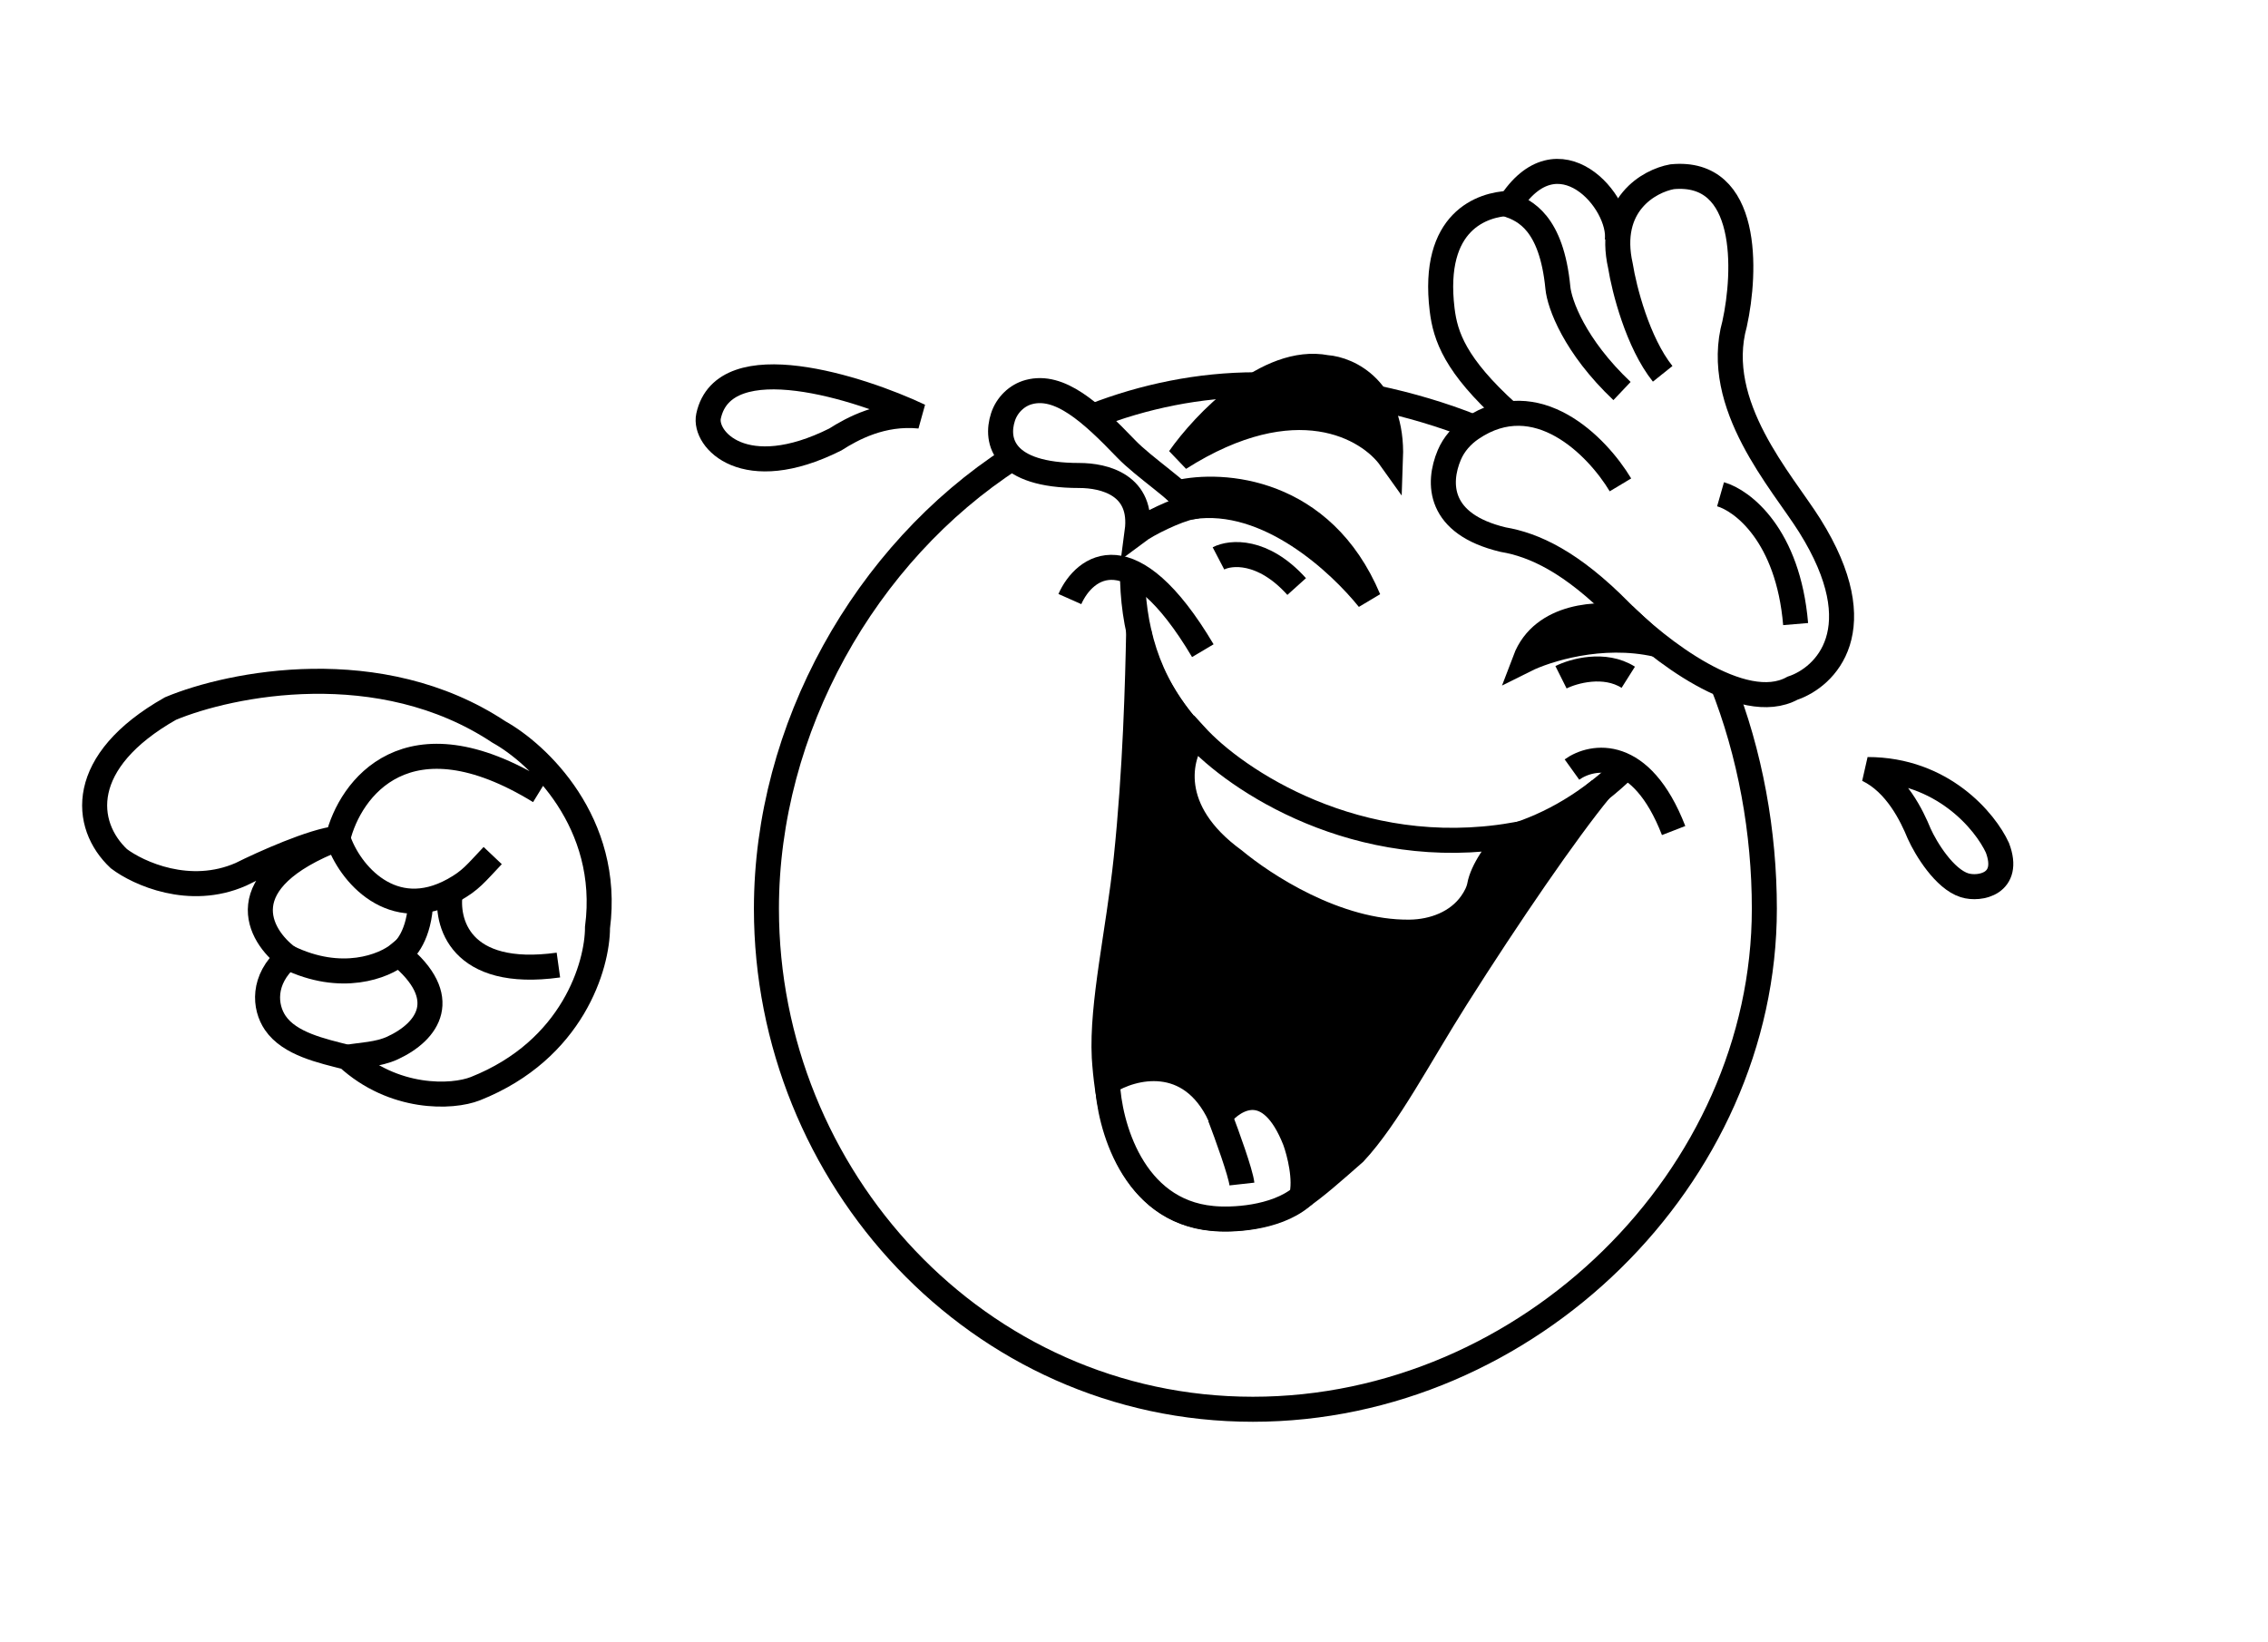 <svg width="725" height="525" viewBox="0 0 725 525" fill="none" xmlns="http://www.w3.org/2000/svg">
<rect width="725" height="525" fill="white"/>
<path d="M465.5 319C453.569 337.869 443.678 357.008 433 368.5C426.128 374.536 420.55 379.514 415.169 383.164C410.925 386.043 406.044 387.863 400.995 388.755C363.787 395.326 354.571 363.003 353 338C352.125 320.94 357.56 297.785 360 274.5C362.97 246.156 363.689 217.744 364 201.5C365.667 215.333 381 247.7 429 266.5C443.5 273 480.3 279.3 511.5 252.5C500.849 265.45 482.29 292.447 465.5 319Z" fill="black"/>
<path d="M389.5 178.5C393.333 176.5 403.7 175.5 414.5 187.5M499 216.5C503 214.5 512.9 211.7 520.5 216.5M364 201.5C363.689 217.744 362.97 246.156 360 274.5C357.56 297.785 352.125 320.94 353 338C354.571 363.003 363.787 395.326 400.995 388.755C406.044 387.863 410.925 386.043 415.169 383.164C420.55 379.514 426.128 374.536 433 368.5C443.678 357.008 453.569 337.869 465.5 319C482.29 292.447 500.849 265.45 511.5 252.5C480.3 279.3 443.5 273 429 266.5C381 247.7 365.667 215.333 364 201.5Z" stroke="black" stroke-width="8"/>
<path d="M401.5 123C383.357 123 365.548 126.735 349.5 133M471 136.5C461.198 132.579 450.422 129.401 440 127.217M550.386 218C559.566 241.019 564 266.17 564 290.5C564 376.104 488.589 450.5 400.5 450.5C312.411 450.5 245 376.104 245 290.5C245 232.93 276.441 176.934 323.5 146.5" stroke="black" stroke-width="8"/>
<path d="M424 117.5C405.2 113.9 384.833 135.333 377 146.5C414.2 122.9 437.5 136.667 444.5 146.5C445.3 124.5 431.167 118 424 117.5Z" fill="black" stroke="black" stroke-width="8"/>
<path d="M518 155C510.53 142.55 491.203 122.923 470.44 136.982C467.324 139.092 464.748 141.988 463.286 145.455C459.496 154.444 459.628 167.531 480.5 172.5C490.333 174.167 502.225 179.5 518 195.5C529.667 207.333 557 228.8 573 220C583.5 216.5 599.3 201.2 578.5 168C569.729 154 547.3 129.5 554.5 103.5C558.167 86.833 559.3 54.1 534.5 56.5C527.167 57.833 513.6 65.4 518 85C519.167 92.333 523.5 109.5 531.5 119.5" stroke="black" stroke-width="8"/>
<path d="M517 77C518.5 64.5 498 41 482.5 65.5C487.333 67.333 495.968 71 498 92C498.5 97.167 503.3 110.6 518.5 125" stroke="black" stroke-width="8"/>
<path d="M482.5 65C474 65.333 457.545 70.5 461 99C462.03 107.5 465.2 116.8 482 132" stroke="black" stroke-width="8"/>
<path d="M550 158C557 160 571.6 171.1 574 199.5" stroke="black" stroke-width="8"/>
<path d="M381 162C376 163 366.833 167.5 363.5 170C365.5 155 353 152 345 152C320.671 152 318.105 141.017 320.624 133.308C321.877 129.474 325.016 126.362 328.913 125.323C338.706 122.712 348.631 131.643 360 143.5C365.583 149.323 377.483 157.115 381 162Z" stroke="black" stroke-width="8"/>
<path d="M226.5 133C231.5 110 275 124 294 133C282 131.8 272.5 137 267 140.5C238 155 224.87 140.5 226.5 133Z" stroke="black" stroke-width="8"/>
<path d="M342 191.5C346.667 181 361.7 169.6 384.5 208" stroke="black" stroke-width="8"/>
<path d="M502.5 246C509 241.333 524.6 238.7 535 265.5" stroke="black" stroke-width="8"/>
<path d="M362 182.5C362 200 366.418 217.831 380 233C412.361 269.14 473.23 290.925 520 245" stroke="black" stroke-width="8"/>
<path d="M597 246C606.2 250.4 611.167 260.833 613.5 266.5C615.667 271.333 621.6 281 628 283C632.8 284.5 642.9 282.6 638.5 271C634.667 262.667 621 246 597 246Z" stroke="black" stroke-width="8"/>
<path d="M390 356.674C380.4 336.274 362 340.833 354 346C354.5 359.275 361.9 387.1 387.5 389.5C393.5 390.116 407.6 389.613 416 382.674C417.6 377.074 415.333 368.34 414 364.674C406 344.274 394.667 350.84 390 356.674Z" fill="white" stroke="black" stroke-width="8"/>
<path d="M390 357C392.167 362.667 396.6 374.9 397 378.5" stroke="black" stroke-width="8"/>
<path d="M394.5 275C372.5 259 377 241.667 382 235C395 249.333 433.9 275.4 483.5 267C478.3 271.4 473.818 278.5 473 283C472.655 284.898 471.654 286.876 470.348 288.727C465.947 294.968 458.266 297.887 450.63 297.983C427.107 298.276 403.825 282.747 394.5 275Z" fill="white" stroke="black" stroke-width="8"/>
<path d="M108 268C100 268.8 84 276 77 279.5C60.6 286.7 44.166 279.167 38 274.5C26.512 263.71 24.68 243.365 54.5 226.5C73.666 218.5 121.5 208.8 159.5 234C171.833 240.833 195.4 262.9 191 296.5C191 308.5 183.2 335.6 152 348C144.5 350.981 125.8 351.6 111 338C102.812 335.905 92.604 333.744 88 327C84.544 321.938 83.768 313.203 92 306C82.666 299 72.8 281.6 108 268ZM108 268C111.833 252.167 130.1 227 172.5 253" stroke="black" stroke-width="8"/>
<path d="M111 338C115.509 337.176 120.823 337.165 125.5 335C136.899 329.722 144.518 318.898 127.5 305C122.833 308.833 109.2 314.4 92 306" stroke="black" stroke-width="8"/>
<path d="M108 268C111.649 279.216 125.489 295.31 145 284.5C150.5 281.453 152.051 279.252 157.5 273.5" stroke="black" stroke-width="8"/>
<path d="M127.5 305C129.667 303.833 134.1 298.8 134.5 288" stroke="black" stroke-width="8"/>
<path d="M144 285C142.333 294.667 146.9 312.9 178.5 308.5" stroke="black" stroke-width="8"/>
<path d="M437.5 191.5C422.7 156.3 390.667 154.167 376.5 157.5L381 162C405.327 158.366 428.275 180.048 437.5 191.5Z" fill="black" stroke="black" stroke-width="8"/>
<path d="M487.5 211C493.1 196.2 511.667 195.833 520 197.5C522.667 200 528.3 205.2 529.5 206C511.9 202 494.167 207.667 487.5 211Z" fill="black" stroke="black" stroke-width="8"/>
</svg>
